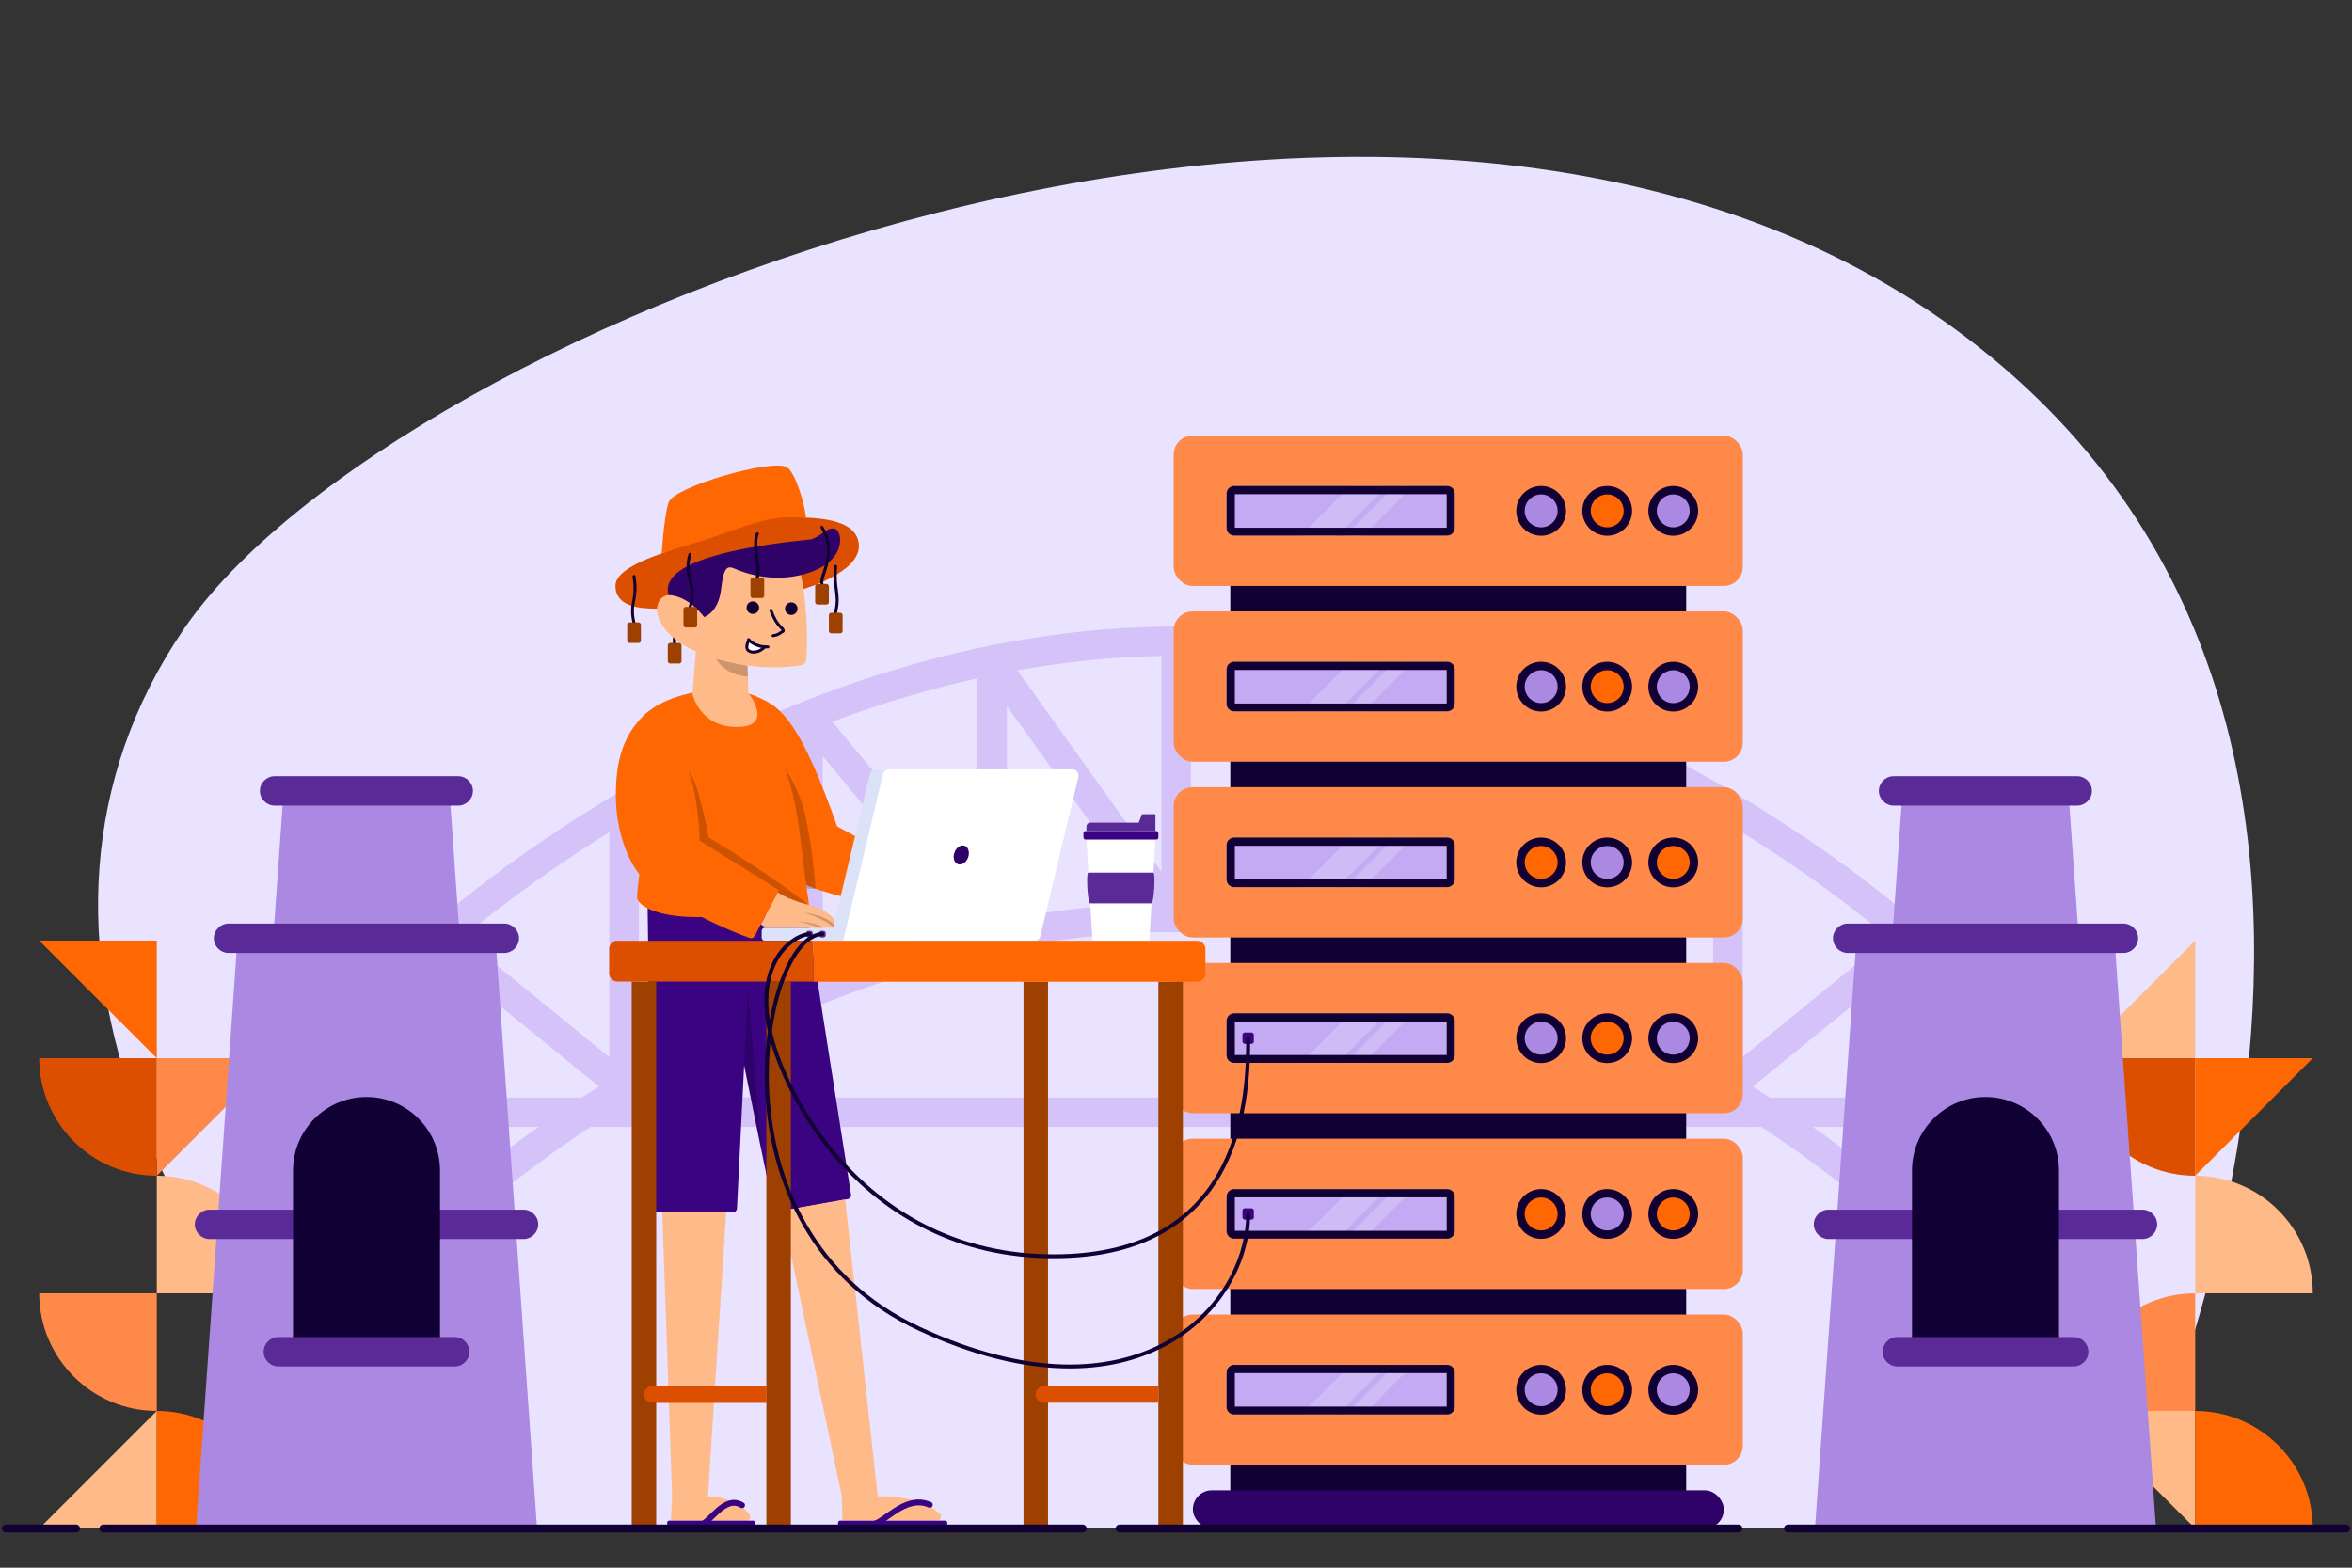 <?xml version="1.0" encoding="UTF-8"?>
<svg xmlns="http://www.w3.org/2000/svg" version="1.1" viewBox="0 0 1200 800">
  <rect x="0" y="0" width="1200" height="800" fill="#333333" stroke="none"/>
  <!-- Generator: Adobe Illustrator 29.3.1, SVG Export Plug-In . SVG Version: 2.1.0 Build 151)  -->
  <defs>
    <style>
      .st0, .st1, .st2, .st3, .st4 {
        stroke-linecap: round;
      }

      .st0, .st1, .st2, .st4 {
        fill: none;
      }

      .st0, .st1, .st3, .st4 {
        stroke: #103;
        stroke-linejoin: round;
      }

      .st0, .st3 {
        stroke-width: 1.5px;
      }

      .st5 {
        fill: #dce2f7;
      }

      .st6 {
        fill: #2e0266;
      }

      .st7, .st8, .st3 {
        fill: #fff;
      }

      .st7, .st9 {
        opacity: .2;
      }

      .st10 {
        fill: #9e4000;
      }

      .st11 {
        fill: #ffba8a;
      }

      .st12 {
        fill: #e9e3ff;
      }

      .st13 {
        fill: #d5c2f9;
      }

      .st14 {
        fill: #ab88e2;
      }

      .st15 {
        fill: #dd4f00;
      }

      .st16 {
        fill: #ff8948;
      }

      .st1 {
        stroke-width: 4px;
      }

      .st17 {
        fill: #ff6703;
      }

      .st2 {
        stroke: #3a0382;
        stroke-miterlimit: 10;
        stroke-width: 3px;
      }

      .st18 {
        fill: #3a0382;
      }

      .st19 {
        fill: #5a2b96;
      }

      .st20 {
        fill: #103;
      }

      .st21 {
        fill: #c3aaf2;
      }

      .st4 {
        stroke-width: 2px;
      }
    </style>
  </defs>
  <g id="Layer_3">
    <path class="st12" d="M1082,780s199.5-404.7-84.7-612.2c-284.3-207.5-797.6-2-903.5,153.2-105.9,155.2-4.4,350,142.4,459h845.8Z"/>
    <polygon class="st17" points="1120 600 1180 540 1120 540 1120 600"/>
    <polygon class="st11" points="1060 720 1120 780 1120 720 1060 720"/>
    <polygon class="st11" points="1120 480 1060 540 1120 540 1120 480"/>
    <path class="st16" d="M1120,660c-33.1,0-60,26.9-60,60h60s0-60,0-60Z"/>
    <path class="st15" d="M1060,540c0,33.1,26.9,60,60,60v-60s-60,0-60,0Z"/>
    <path class="st17" d="M1180,780c0-33.1-26.9-60-60-60v60s60,0,60,0Z"/>
    <path class="st11" d="M1180,660c0-33.1-26.9-60-60-60v60s60,0,60,0Z"/>
    <polygon class="st16" points="80 600 140 540 80 540 80 600"/>
    <polygon class="st11" points="80 720 20 780 80 780 80 720"/>
    <polygon class="st17" points="20 480 80 540 80 480 20 480"/>
    <path class="st16" d="M20,660c0,33.1,26.9,60,60,60v-60s-60,0-60,0Z"/>
    <path class="st15" d="M20,540c0,33.1,26.9,60,60,60v-60s-60,0-60,0Z"/>
    <path class="st17" d="M140,780c0-33.1-26.9-60-60-60v60s60,0,60,0Z"/>
    <path class="st11" d="M140,660c0-33.1-26.9-60-60-60v60s60,0,60,0Z"/>
    <path class="st13" d="M975.5,575.1H224.5c-4.1,0-7.5-3.4-7.5-7.5s3.4-7.5,7.5-7.5h751c4.1,0,7.5,3.4,7.5,7.5s-3.4,7.5-7.5,7.5Z"/>
    <path class="st13" d="M975.5,632.3c-1.9,0-3.8-.7-5.2-2.1-.4-.4-41.5-39.2-107.6-77.5-38.7-22.4-78.3-40.3-117.6-53.1-49-15.9-97.9-24-145.1-24s-96.3,8.1-145.4,24.1c-39.4,12.8-79,30.7-117.7,53.2-66,38.3-106.8,76.9-107.2,77.2-2.2,2.1-5.4,2.6-8.1,1.5-2.8-1.2-4.5-3.9-4.5-6.9v-146c0-2.1.9-4.1,2.4-5.5,1.7-1.6,42.5-38.9,110-76.8,39.6-22.3,80.2-40,120.6-52.7,50.6-15.9,101.1-24,150-24s99.4,8.1,150,24c40.4,12.7,81,30.5,120.6,52.7,67.5,37.9,108.3,75.3,110,76.8,1.5,1.4,2.4,3.4,2.4,5.5v146c0,3-1.8,5.7-4.5,6.9-1,.4-2,.6-3,.6ZM232,482.2v126c17.1-14.6,50.9-41.2,97.3-68.1,39.6-23,80.2-41.3,120.6-54.5,50.6-16.5,101.1-24.8,150-24.8s99.4,8.4,150,24.8c40.4,13.2,81,31.5,120.6,54.5,46.4,26.9,80.2,53.6,97.3,68.1v-126c-9.7-8.5-48.1-40.9-105.1-72.8-38.7-21.7-78.3-39-117.6-51.4-49.1-15.4-97.9-23.3-145.2-23.3s-96.3,7.9-145.5,23.3c-39.4,12.4-79,29.7-117.8,51.5-56.9,32-95.1,64.1-104.8,72.6Z"/>
    <path class="st13" d="M318.4,562.8c-1.7,0-3.4-.6-4.7-1.7l-93.9-76.5c-3.2-2.6-3.7-7.3-1.1-10.6,2.6-3.2,7.3-3.7,10.6-1.1l81.6,66.6v-128c0-3,1.8-5.8,4.7-6.9,2.8-1.2,6.1-.5,8.2,1.7l81,82.8v-123.9c0-3.2,2-6,5-7.1,3-1.1,6.3-.2,8.3,2.3l80.6,97.1v-120.6c0-3.3,2.1-6.1,5.2-7.1,3.1-1,6.5.1,8.4,2.8l80.3,112.3v-117.7c0-4.1,3.4-7.5,7.5-7.5s7.5,3.4,7.5,7.5v141c0,3.3-2.1,6.1-5.2,7.1-3.1,1-6.5-.1-8.4-2.8l-80.3-112.3v118c0,3.2-2,6-5,7.1-3,1.1-6.3.2-8.3-2.3l-80.6-97.1v121.5c0,3-1.8,5.8-4.7,6.9-2.8,1.2-6.1.5-8.2-1.7l-81-82.8v125.4c0,2.9-1.7,5.5-4.3,6.8-1,.5-2.1.7-3.2.7Z"/>
    <path class="st13" d="M881.6,562.8c-1.1,0-2.2-.2-3.2-.7-2.6-1.2-4.3-3.9-4.3-6.8v-125.4l-81,82.8c-2.1,2.2-5.4,2.9-8.2,1.7-2.8-1.2-4.7-3.9-4.7-6.9v-121.5l-80.6,97.1c-2,2.4-5.3,3.3-8.3,2.3-3-1.1-5-3.9-5-7.1v-118l-80.3,112.3c-2.4,3.4-7.1,4.1-10.5,1.7s-4.1-7.1-1.7-10.5l93.9-131.3c1.9-2.7,5.3-3.8,8.4-2.8,3.1,1,5.2,3.9,5.2,7.1v120.6l80.6-97.1c2-2.4,5.3-3.3,8.3-2.3,3,1.1,5,3.9,5,7.1v123.9l81-82.8c2.1-2.2,5.4-2.9,8.2-1.7,2.8,1.2,4.7,3.9,4.7,6.9v128l81.6-66.6c3.2-2.6,7.9-2.1,10.6,1.1,2.6,3.2,2.1,7.9-1.1,10.6l-93.9,76.5c-1.4,1.1-3,1.7-4.7,1.7Z"/>
    <polygon class="st14" points="274 780 100 780 121.2 478.8 252.8 478.8 274 780"/>
    <polygon class="st14" points="255.8 780 118.2 780 144.7 403.6 229.3 403.6 255.8 780"/>
    <path class="st19" d="M257.4,486.3H116.6c-4.1,0-7.5-3.4-7.5-7.5s3.4-7.5,7.5-7.5h140.7c4.1,0,7.5,3.4,7.5,7.5s-3.4,7.5-7.5,7.5Z"/>
    <path class="st19" d="M233.8,411.1h-93.7c-4.1,0-7.5-3.4-7.5-7.5s3.4-7.5,7.5-7.5h93.7c4.1,0,7.5,3.4,7.5,7.5s-3.4,7.5-7.5,7.5Z"/>
    <path class="st19" d="M267.1,632.3H106.9c-4.1,0-7.5-3.4-7.5-7.5s3.4-7.5,7.5-7.5h160.2c4.1,0,7.5,3.4,7.5,7.5s-3.4,7.5-7.5,7.5Z"/>
    <path class="st20" d="M187,559.8h0c20.7,0,37.5,16.8,37.5,37.5v92.5h-75v-92.5c0-20.7,16.8-37.5,37.5-37.5Z"/>
    <path class="st19" d="M232,697.3h-90c-4.1,0-7.5-3.4-7.5-7.5s3.4-7.5,7.5-7.5h90c4.1,0,7.5,3.4,7.5,7.5s-3.4,7.5-7.5,7.5Z"/>
    <polygon class="st14" points="1100 780 926 780 947.2 478.8 1078.8 478.8 1100 780"/>
    <polygon class="st14" points="1081.8 780 944.2 780 970.7 403.6 1055.3 403.6 1081.8 780"/>
    <path class="st19" d="M1083.4,486.3h-140.7c-4.1,0-7.5-3.4-7.5-7.5s3.4-7.5,7.5-7.5h140.7c4.1,0,7.5,3.4,7.5,7.5s-3.4,7.5-7.5,7.5Z"/>
    <path class="st19" d="M1059.8,411.1h-93.7c-4.1,0-7.5-3.4-7.5-7.5s3.4-7.5,7.5-7.5h93.7c4.1,0,7.5,3.4,7.5,7.5s-3.4,7.5-7.5,7.5Z"/>
    <path class="st19" d="M1093.1,632.3h-160.2c-4.1,0-7.5-3.4-7.5-7.5s3.4-7.5,7.5-7.5h160.2c4.1,0,7.5,3.4,7.5,7.5s-3.4,7.5-7.5,7.5Z"/>
    <path class="st20" d="M1013,559.8h0c20.7,0,37.5,16.8,37.5,37.5v92.5h-75v-92.5c0-20.7,16.8-37.5,37.5-37.5Z"/>
    <path class="st19" d="M1058,697.3h-90c-4.1,0-7.5-3.4-7.5-7.5s3.4-7.5,7.5-7.5h90c4.1,0,7.5,3.4,7.5,7.5s-3.4,7.5-7.5,7.5Z"/>
  </g>
  <g id="Layer_2">
    <g>
      <rect class="st20" x="705" y="352.5" width="77.9" height="417.7"/>
      <polyline class="st20" points="627.7 770.3 627.7 262.8 860.3 262.8 860.3 770.3"/>
      <rect class="st16" x="598.8" y="312" width="290.4" height="76.7" rx="9.7" ry="9.7"/>
      <rect class="st21" x="625.8" y="337.7" width="116.4" height="25.3" rx="3.9" ry="3.9"/>
      <circle class="st20" cx="786.3" cy="350.4" r="12.7"/>
      <circle class="st20" cx="853.7" cy="350.4" r="12.7"/>
      <circle class="st20" cx="820" cy="350.4" r="12.7"/>
      <circle class="st14" cx="786.3" cy="350.4" r="8.4"/>
      <circle class="st17" cx="820" cy="350.4" r="8.4"/>
      <circle class="st14" cx="853.7" cy="350.4" r="8.4"/>
      <rect class="st16" x="598.8" y="401.7" width="290.4" height="76.7" rx="9.7" ry="9.7"/>
      <rect class="st21" x="625.8" y="427.4" width="116.4" height="25.3" rx="3.9" ry="3.9"/>
      <circle class="st20" cx="786.3" cy="440.1" r="12.7"/>
      <circle class="st20" cx="853.7" cy="440.1" r="12.7"/>
      <circle class="st20" cx="820" cy="440.1" r="12.7"/>
      <circle class="st17" cx="786.3" cy="440.1" r="8.4"/>
      <circle class="st14" cx="820" cy="440.1" r="8.4"/>
      <circle class="st17" cx="853.7" cy="440.1" r="8.4"/>
      <rect class="st16" x="598.8" y="491.4" width="290.4" height="76.7" rx="9.7" ry="9.7"/>
      <rect class="st21" x="625.8" y="517.1" width="116.4" height="25.3" rx="3.9" ry="3.9"/>
      <circle class="st20" cx="786.3" cy="529.8" r="12.7"/>
      <circle class="st20" cx="853.7" cy="529.8" r="12.7"/>
      <circle class="st20" cx="820" cy="529.8" r="12.7"/>
      <circle class="st14" cx="786.3" cy="529.8" r="8.4"/>
      <circle class="st17" cx="820" cy="529.8" r="8.4"/>
      <circle class="st14" cx="853.7" cy="529.8" r="8.4"/>
      <rect class="st16" x="598.8" y="581.1" width="290.4" height="76.7" rx="9.7" ry="9.7"/>
      <rect class="st21" x="625.8" y="606.8" width="116.4" height="25.3" rx="3.9" ry="3.9"/>
      <circle class="st20" cx="786.3" cy="619.5" r="12.7"/>
      <circle class="st20" cx="853.7" cy="619.5" r="12.7"/>
      <circle class="st20" cx="820" cy="619.5" r="12.7"/>
      <circle class="st17" cx="786.3" cy="619.5" r="8.4"/>
      <circle class="st14" cx="820" cy="619.5" r="8.4"/>
      <circle class="st17" cx="853.7" cy="619.5" r="8.4"/>
      <rect class="st16" x="598.8" y="670.8" width="290.4" height="76.7" rx="9.7" ry="9.7"/>
      <rect class="st21" x="625.8" y="696.5" width="116.4" height="25.3" rx="3.9" ry="3.9"/>
      <circle class="st20" cx="786.3" cy="709.2" r="12.7"/>
      <circle class="st20" cx="853.7" cy="709.2" r="12.7"/>
      <circle class="st20" cx="820" cy="709.2" r="12.7"/>
      <circle class="st14" cx="786.3" cy="709.2" r="8.4"/>
      <circle class="st17" cx="820" cy="709.2" r="8.4"/>
      <circle class="st14" cx="853.7" cy="709.2" r="8.4"/>
      <rect class="st6" x="608.6" y="760.5" width="270.9" height="19.5" rx="9.7" ry="9.7"/>
      <polygon class="st7" points="707.7 337.7 682.3 363.1 663.6 363.1 689 337.7 707.7 337.7"/>
      <polygon class="st7" points="720.9 337.7 695.6 363.1 686.3 363.1 711.6 337.7 720.9 337.7"/>
      <path class="st20" d="M738.1,341.9v17.1h-108.1v-17.1h108.1M738.3,337.7h-108.6c-2.2,0-3.9,1.7-3.9,3.9v17.5c0,2.2,1.7,3.9,3.9,3.9h108.6c2.2,0,3.9-1.7,3.9-3.9v-17.5c0-2.2-1.7-3.9-3.9-3.9h0Z"/>
      <polygon class="st7" points="707.7 427.4 682.3 452.8 663.6 452.8 689 427.4 707.7 427.4"/>
      <polygon class="st7" points="720.9 427.4 695.6 452.8 686.3 452.8 711.6 427.4 720.9 427.4"/>
      <path class="st20" d="M738.1,431.6v17.1h-108.1v-17.1h108.1M738.3,427.4h-108.6c-2.2,0-3.9,1.7-3.9,3.9v17.5c0,2.2,1.7,3.9,3.9,3.9h108.6c2.2,0,3.9-1.7,3.9-3.9v-17.5c0-2.2-1.7-3.9-3.9-3.9h0Z"/>
      <polygon class="st7" points="707.7 517.1 682.3 542.5 663.6 542.5 689 517.1 707.7 517.1"/>
      <polygon class="st7" points="720.9 517.1 695.6 542.5 686.3 542.5 711.6 517.1 720.9 517.1"/>
      <path class="st20" d="M738.1,521.3v17.1h-108.1v-17.1h108.1M738.3,517.1h-108.6c-2.2,0-3.9,1.7-3.9,3.9v17.5c0,2.2,1.7,3.9,3.9,3.9h108.6c2.2,0,3.9-1.7,3.9-3.9v-17.5c0-2.2-1.7-3.9-3.9-3.9h0Z"/>
      <polygon class="st7" points="707.7 606.8 682.3 632.2 663.6 632.2 689 606.8 707.7 606.8"/>
      <polygon class="st7" points="720.9 606.8 695.6 632.2 686.3 632.2 711.6 606.8 720.9 606.8"/>
      <path class="st20" d="M738.1,611v17.1h-108.1v-17.1h108.1M738.3,606.8h-108.6c-2.2,0-3.9,1.7-3.9,3.9v17.5c0,2.2,1.7,3.9,3.9,3.9h108.6c2.2,0,3.9-1.7,3.9-3.9v-17.5c0-2.2-1.7-3.9-3.9-3.9h0Z"/>
      <polygon class="st7" points="707.7 696.5 682.3 721.9 663.6 721.9 689 696.5 707.7 696.5"/>
      <polygon class="st7" points="720.9 696.5 695.6 721.9 686.3 721.9 711.6 696.5 720.9 696.5"/>
      <path class="st20" d="M738.1,700.7v17.1h-108.1v-17.1h108.1M738.3,696.5h-108.6c-2.2,0-3.9,1.7-3.9,3.9v17.5c0,2.2,1.7,3.9,3.9,3.9h108.6c2.2,0,3.9-1.7,3.9-3.9v-17.5c0-2.2-1.7-3.9-3.9-3.9h0Z"/>
      <rect class="st16" x="598.8" y="222.3" width="290.4" height="76.7" rx="9.7" ry="9.7"/>
      <rect class="st21" x="625.8" y="248" width="116.4" height="25.3" rx="3.9" ry="3.9"/>
      <circle class="st20" cx="786.3" cy="260.7" r="12.7"/>
      <circle class="st20" cx="853.7" cy="260.7" r="12.7"/>
      <circle class="st20" cx="820" cy="260.7" r="12.7"/>
      <circle class="st14" cx="786.3" cy="260.7" r="8.4"/>
      <circle class="st17" cx="820" cy="260.7" r="8.4"/>
      <circle class="st14" cx="853.7" cy="260.7" r="8.4"/>
      <polygon class="st7" points="707.7 248 682.3 273.4 663.6 273.4 689 248 707.7 248"/>
      <polygon class="st7" points="720.9 248 695.6 273.4 686.3 273.4 711.6 248 720.9 248"/>
      <path class="st20" d="M738.1,252.2v17.1h-108.1v-17.1h108.1M738.3,248h-108.6c-2.2,0-3.9,1.7-3.9,3.9v17.5c0,2.2,1.7,3.9,3.9,3.9h108.6c2.2,0,3.9-1.7,3.9-3.9v-17.5c0-2.2-1.7-3.9-3.9-3.9h0Z"/>
    </g>
    <rect class="st18" x="633.9" y="526.9" width="5.8" height="5.8" rx="1.2" ry="1.2"/>
    <rect class="st18" x="633.9" y="616.6" width="5.8" height="5.8" rx="1.2" ry="1.2"/>
    <path class="st20" d="M344.1,334.1c-.4,0-.8-.3-.8-.8v-11.2c0-.4.3-.8.8-.8s.8.3.8.8v11.2c0,.4-.3.8-.8.8Z"/>
    <rect class="st10" x="340.7" y="328.1" width="7" height="10.5" rx="1.2" ry="1.2"/>
    <path class="st17" d="M337.6,282.4s1.2-19.1,3.5-26c2.7-8.1,53-22.4,60.3-18,4.6,2.8,9.2,19.3,9.8,25.6l-73.6,18.3Z"/>
    <path class="st15" d="M409.9,300.6s29.1-8.4,28.3-22.5-23.2-14.1-36.3-14.1-29.7,7.7-44.1,12.1c-14.4,4.4-43.8,12-43.8,22.8s12.4,11.7,21.2,11.7,74.6-10,74.6-10Z"/>
    <path class="st17" d="M351.3,393.2c5.1,13.4,2.9-41,14-41s15.8.4,26.2,5.9,20.4,20.4,35.6,63.6l21.4,11.6-6.8,27s-22.8-4.7-30.8-9c-7.9-4.4-59.7-58.1-59.7-58.1Z"/>
    <path class="st9" d="M400.5,392.3s6.9,8.9,10.5,24.4c3.6,15.5,5.1,36.9,5.1,36.9l-14.3-.6-1.2-60.7Z"/>
    <path class="st18" d="M381.7,462.6h-51.3s2.2,154,2.2,154c0,1.1.9,2,2,2h39.4c1.1,0,1.9-.8,2-1.9l5.7-113.7"/>
    <path class="st18" d="M359.8,462.6h51.3s23.1,147,23.1,147c.2,1.1-.6,2.1-1.6,2.3l-35.8,6.4c-1.1.2-2.1-.5-2.3-1.6l-19.8-97.7"/>
    <rect class="st10" x="522.2" y="500.9" width="12.5" height="279.1"/>
    <rect class="st10" x="591" y="500.9" width="12.5" height="279.1"/>
    <path class="st15" d="M532.6,707.5h58.3v8.3h-58.3c-2.3,0-4.2-1.9-4.2-4.2h0c0-2.3,1.9-4.2,4.2-4.2Z"/>
    <path class="st5" d="M390.3,473.4h40v6.7h-40c-.9,0-1.7-.7-1.7-1.7v-3.3c0-.9.7-1.7,1.7-1.7Z"/>
    <path class="st17" d="M400.5,392.3s4.7,10.6,7.5,32.8c2.8,22.2,3.1,25.7,4.4,33.8s-1.9,6.4-5.2,6.7c-9.9.9-30.3,2.4-51.6,2.4s-30.6-6.3-30.6-10.2,8.4-74.8,8.4-74.8l67.1,9.3Z"/>
    <g>
      <path class="st11" d="M361.2,763.6l9.3-144.9h-32.6l5,144.9-.6,12.4h38.5c1.7,0,2.6-1.9,1.6-3.2-4.3-5.5-13.3-9.2-21.1-9.2Z"/>
      <path class="st11" d="M479.5,772.6c-5.1-5.5-16.8-9.1-31.7-9.1l-16.6-151.4-32.4,5.7,30.7,145.7.3,12.4h48.3c1.8,0,2.6-2.1,1.4-3.4Z"/>
    </g>
    <path class="st15" d="M332.7,707.5h58.3v8.3h-58.3c-2.3,0-4.2-1.9-4.2-4.2h0c0-2.3,1.9-4.2,4.2-4.2Z"/>
    <path class="st9" d="M351.3,393.2c5.2,6.1,10.3,34.2,10.3,34.2,0,0,29.1,17.1,50.6,34.2h-60.8s0-68.4,0-68.4Z"/>
    <path class="st17" d="M351.3,393.2c5.1,13.4,5.7,35.8,5.7,35.8l40.3,25.2-12.3,23.5c-.5.9-1.5,1.3-2.4,1-22.2-8-44.7-21.3-52.9-28.7-8.4-7.5-15.5-24.8-15.5-44.1s4.5-30.8,13.6-40.2,26.6-13.5,37.6-13.5-14,41-14,41Z"/>
    <path class="st11" d="M396.7,455.3s4.7,3.5,14.6,6.1,15.7,6.8,15.7,12h-34.8s-2.2-.2-4-1.7l8.6-16.3Z"/>
    <path class="st9" d="M425.2,473.4c-2.7-3.2-8.4-5.5-14.7-7.6,6.4.7,12.7,3.2,15.1,6.1l-.4,1.5Z"/>
    <path class="st9" d="M406.9,470c4.6,1.1,9,2.3,10.6,3.4h2.6c-2.8-1.8-7.4-2.8-13.3-3.4Z"/>
    <g>
      <path class="st5" d="M453.5,392.6h-6.7c-1.4,0-2.7,1-3,2.4l-20.3,85.1h6.7l23.3-87.5Z"/>
      <path class="st8" d="M547.2,392.6h-93.7c-1.4,0-2.7,1-3,2.4l-20.3,85.1h97.6c1.4,0,2.7-1,3-2.4l19.4-81.3c.5-1.9-1-3.8-3-3.8Z"/>
      <ellipse class="st6" cx="490.5" cy="436.3" rx="5" ry="3.7" transform="translate(-87.3 748) rotate(-70)"/>
    </g>
    <polygon class="st9" points="381.6 504.2 388.6 588.3 379.6 543.9 381.6 504.2"/>
    <path class="st11" d="M381.9,354s-.8-21.4-.8-21.4h-26.1l-1.7,21.4s3.4,17,22.7,17,6-17.1,6-17.1Z"/>
    <path class="st9" d="M365.4,336.2s3.5,8,16.2,9.1l-.2-5.6-16-3.5Z"/>
    <path class="st11" d="M411.3,336.9c.5-5.9,1.4-23.8-3-45.4l-47.8-4.7-4.9,24.1c-3-2.9-7.1-6-12.3-7-10.7-2.1-14.7,17.7,14,29.4,23.8,9.7,45,7.3,51.6,6.1,1.3-.2,2.2-1.2,2.3-2.5Z"/>
    <path class="st0" d="M393.3,311.4c1.2,3.3,2.7,6.4,5.1,8.7s.8,2,0,2.7c-1.1.9-2.4,1.4-4,1.6"/>
    <circle class="st20" cx="384.1" cy="310.1" r="3.2"/>
    <circle class="st20" cx="403.7" cy="310.6" r="3.2"/>
    <path class="st6" d="M359.2,314.9s7.3-2.1,8.7-14.2c1.4-12.1,3.4-12.1,7.4-10.3,4,1.7,20.1,8.1,38.5,1.5,18.4-6.6,16-20.9,12.1-22.1s-7.4,4.5-12.5,5.5c-80,8-73.8,24.7-71.6,30.4s17.4,9.2,17.4,9.2Z"/>
    <path class="st11" d="M357.4,333.3c-28.7-11.7-24.8-31.6-14-29.4,10.7,2.1,17.3,13.1,17.3,13.1"/>
    <path class="st3" d="M382.1,326.6s-3,5,1,6c4,1,7.1-2.5,7.1-2.5"/>
    <path class="st0" d="M391.8,330.1c-6.8.2-9.9-3.7-9.9-3.7"/>
    <path class="st20" d="M323.5,323.6c-.4,0-.8-.3-.8-.8v-5.1c-1.2-5.2-.7-8.1-.1-11.2.6-3.1,1.1-6.2.1-12.2,0-.4.2-.8.6-.9.4,0,.8.2.9.6,1,6.3.4,9.7-.2,12.7-.6,3.1-1,5.7.1,10.7,0,0,0,.1,0,.2v5.2c0,.4-.3.8-.8.8Z"/>
    <path class="st20" d="M352.2,315.7h0c-.4,0-.8-.3-.8-.8v-5.2c0,0,0-.2,0-.2,2-5.8,1-9.5,0-13.4-.9-3.8-1.9-7.7-.1-13.4.1-.4.5-.6.9-.5.4.1.6.5.5.9-1.6,5.3-.8,8.9.1,12.6,1,4,1.9,8,0,14.2v5.1c0,.4-.3.8-.8.8Z"/>
    <path class="st20" d="M386.4,300.6c-.4,0-.8-.3-.8-.8v-5.2c0,0,0-.2,0-.2.7-1.9.2-5.4-.2-9.1-.6-4.8-1.2-9.9.3-13.2.2-.4.6-.6,1-.4.4.2.6.6.4,1-1.3,3-.7,8-.1,12.4.5,3.8.9,7.4.2,9.6v5.1c0,.4-.3.8-.8.8Z"/>
    <path class="st20" d="M419.4,304c-.4,0-.8-.3-.8-.8v-5.1c-.4-1.5.3-3.6,1.1-6.2,1.9-5.6,4.4-13.3-1-22.5-.2-.4,0-.8.3-1,.4-.2.8,0,1,.3,5.8,9.7,3,18.1,1.2,23.7-.8,2.3-1.4,4.3-1.1,5.4,0,0,0,.1,0,.2v5.2c0,.4-.3.8-.8.8Z"/>
    <path class="st20" d="M426.4,318.6c-.4,0-.8-.3-.8-.8v-5.2c0,0,0-.1,0-.2,1.2-5.1.8-7.6.4-10.9-.4-3-.9-6.3-.4-12.5,0-.4.4-.7.8-.7.4,0,.7.4.7.8-.5,6,0,9.2.4,12.1.4,3.2.8,6-.4,11.3v5.1c0,.4-.3.8-.8.8Z"/>
    <rect class="st10" x="320" y="317.6" width="7" height="10.5" rx="1.2" ry="1.2"/>
    <rect class="st10" x="348.7" y="309.7" width="7" height="10.5" rx="1.2" ry="1.2"/>
    <rect class="st10" x="382.9" y="294.7" width="7" height="10.5" rx="1.2" ry="1.2"/>
    <rect class="st10" x="415.9" y="298" width="7" height="10.5" rx="1.2" ry="1.2"/>
    <rect class="st10" x="422.9" y="312.7" width="7" height="10.5" rx="1.2" ry="1.2"/>
    <rect class="st19" x="411.3" y="475" width="3.4" height="3.4" rx="1.2" ry="1.2"/>
    <g>
      <polygon class="st8" points="586.4 480.1 557.4 480.1 554.3 428.3 589.5 428.3 586.4 480.1"/>
      <rect class="st18" x="552.8" y="424.1" width="38.2" height="4.3" rx="1" ry="1"/>
      <path class="st19" d="M589.5,424.1h-35.2v-2.3c0-1.1.9-2,2-2h24.7l1.6-4.3h6.9v8.5Z"/>
      <path class="st19" d="M587.5,461h-31.3c-1.3,0-2.2-15.7-.9-15.7h33.1c1.3,0,.3,15.7-.9,15.7Z"/>
    </g>
    <rect class="st19" x="417.9" y="475" width="3.4" height="3.4" rx="1.2" ry="1.2"/>
    <rect class="st10" x="391" y="500.9" width="12.5" height="279.1"/>
    <rect class="st10" x="322.3" y="500.9" width="12.5" height="279.1"/>
    <path class="st15" d="M332.7,707.5h58.3v8.3h-58.3c-2.3,0-4.2-1.9-4.2-4.2h0c0-2.3,1.9-4.2,4.2-4.2Z"/>
    <path class="st15" d="M315,480.1h100v20.8h-100c-2.3,0-4.2-1.9-4.2-4.2v-12.5c0-2.3,1.9-4.2,4.2-4.2Z"/>
    <path class="st17" d="M415,480.1h195.8c2.3,0,4.2,1.9,4.2,4.2v12.5c0,2.3-1.9,4.2-4.2,4.2h-195.8v-20.8h0Z"/>
    <path class="st4" d="M636.8,529.8c0,27-1,111.3-99.2,111.3s-140.8-86.7-145.8-120c-5-33.3,14.7-44.4,21.2-44.4"/>
    <path class="st4" d="M636.8,619.5c0,47.6-57.1,109.8-167.5,58.7-110.4-51.1-80.5-201.5-49.7-201.5"/>
    <rect class="st18" x="340.4" y="776" width="45" height="4" rx="1" ry="1"/>
    <path class="st2" d="M378.6,768.1c-9.2-5.6-16.7,9.9-21.4,9.9"/>
    <rect class="st18" x="427.6" y="776" width="55.7" height="4" rx="1" ry="1"/>
    <path class="st2" d="M474.4,767.9c-13-5.6-23.4,10.1-30.1,10.1"/>
    <g>
      <line class="st1" x1="3" y1="780" x2="38.8" y2="780"/>
      <line class="st1" x1="912.2" y1="780" x2="1197" y2="780"/>
      <line class="st1" x1="571.2" y1="780" x2="887" y2="780"/>
      <line class="st1" x1="52.7" y1="780" x2="552.4" y2="780"/>
    </g>
  </g>
</svg>